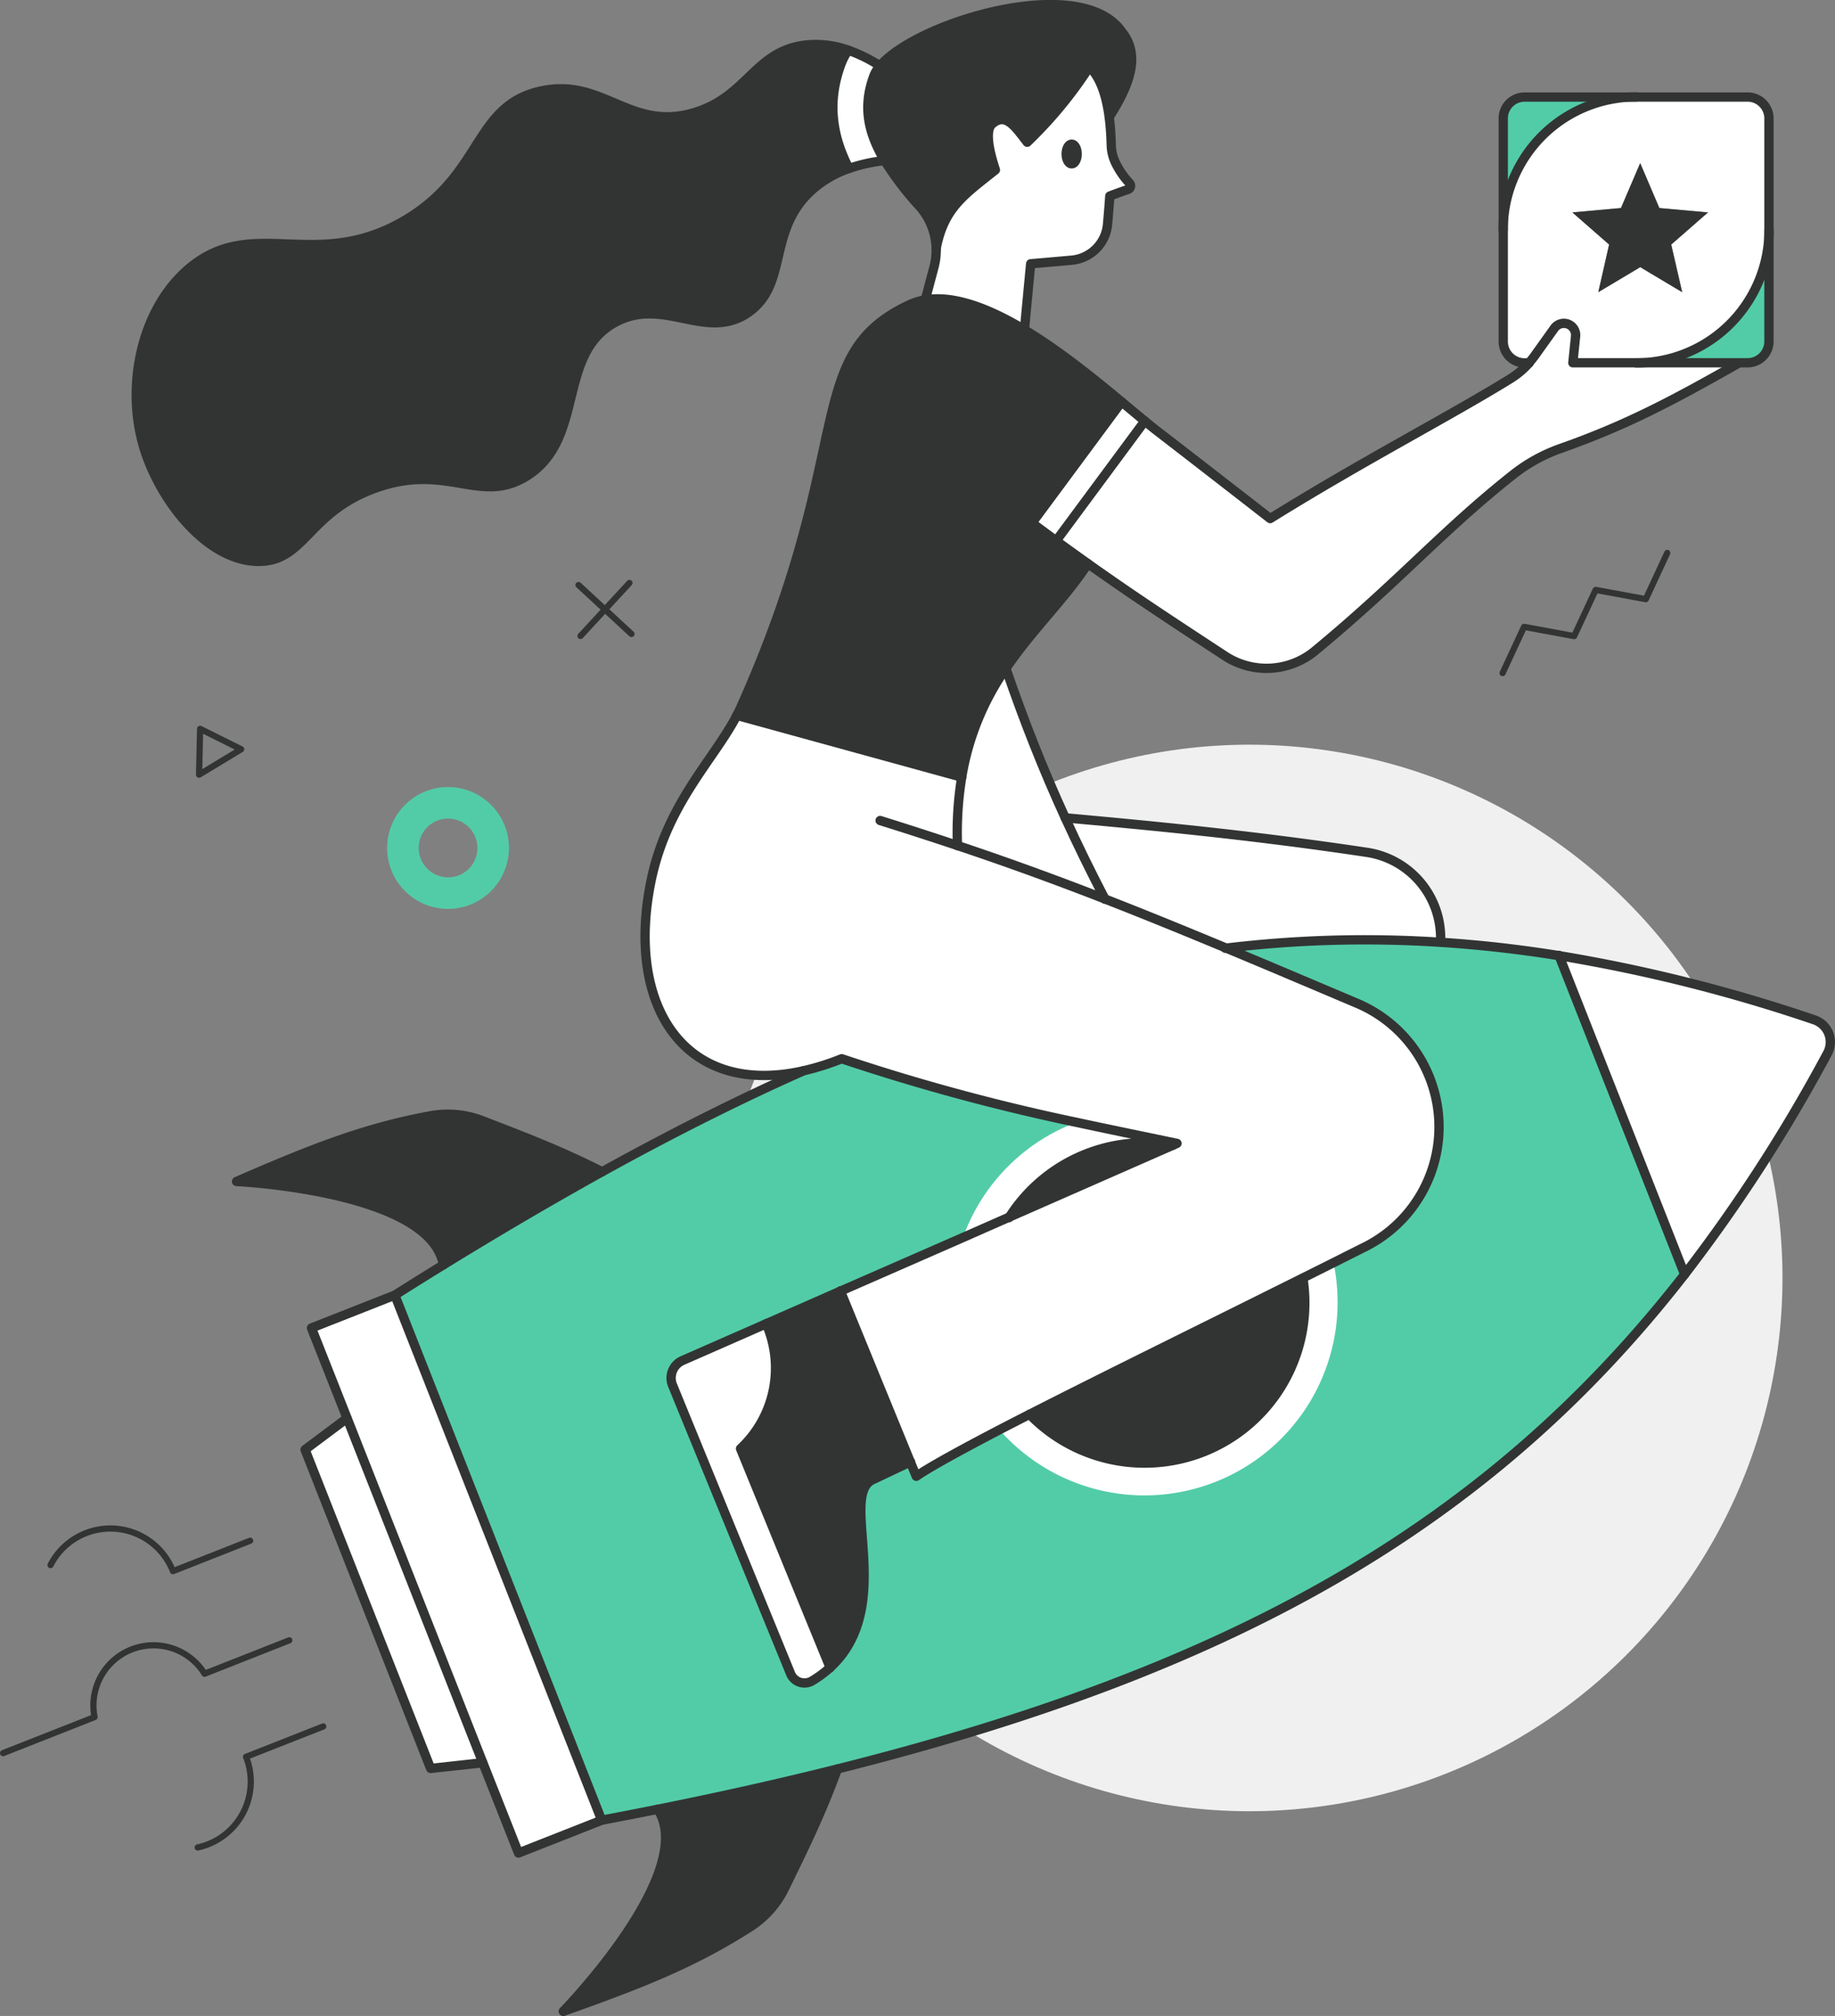 <svg xmlns="http://www.w3.org/2000/svg" viewBox="0 0 514.62 565.24"><rect x="0" y="0" width="514.62" height="565.24" fill="#808080" stroke="none"/><defs><style>.cls-1{fill:#f0f0f0;}.cls-2{fill:#fff;}.cls-3{fill:#323433;}.cls-4{fill:#52cca7;}.cls-5,.cls-6{fill:none;stroke:#323433;stroke-linecap:round;stroke-linejoin:round;}.cls-5{stroke-width:2.61px;}.cls-6{stroke-width:1.74px;}</style></defs><title>Asset 19</title><g id="Layer_2" data-name="Layer 2"><g id="graphic"><circle class="cls-1" cx="350.37" cy="358.32" r="149.52" transform="translate(-150.75 352.7) rotate(-45)"/><polygon class="cls-2" points="97.32 397.66 87.35 372.35 110.73 363.14 168.73 510.35 145.35 519.56 135.38 494.25 97.32 397.66"/><path class="cls-2" d="M508.83,285.91a6.57,6.57,0,0,1,3.68,9.37,447.24,447.24,0,0,1-40.06,62l-35.24-89.43A448.73,448.73,0,0,1,508.83,285.91Z"/><path class="cls-2" d="M374,354.12A54.17,54.17,0,0,1,280.26,401c2.68-1.39,5.54-2.86,8.53-4.38a44.93,44.93,0,0,0,76.61-38.21Z"/><path class="cls-2" d="M330.1,320.59l-1.17.52a45,45,0,0,0-45.83,20.12l-13,5.73a54,54,0,0,1,31.09-32l.68-.27C310.78,316.6,320,318.48,330.1,320.59Z"/><path class="cls-2" d="M298.74,229.31c3.39,7.42,7.07,14.93,11.17,22.83-13.46-5.24-27-10.19-41.39-15h0a96.63,96.63,0,0,1,1.19-19.2,74.39,74.39,0,0,1,12.39-30.49c5.17,15,10.42,28.28,16.64,41.89Z"/><path class="cls-2" d="M458.84,101.75h28.89c-18.33,10.44-31.5,17.48-50.1,24a46.25,46.25,0,0,0-13.39,7.42c-19.93,15.79-31.61,29.61-55.46,49.33a21.31,21.31,0,0,1-25.24,1.42c-14.23-9.32-25.81-16.91-38.47-25.9-2.89-2-5.83-4.17-8.88-6.4l24.86-33.58c1.34,1.09,2.56,2.08,3.65,2.92,10.55,8.09,31.52,24.42,31.52,24.42,26.08-16.23,50.55-28.81,67.37-39.22a23.8,23.8,0,0,0,5.26-4.43h0a21.19,21.19,0,0,0,1.62-2l5.42-7.59a3.3,3.3,0,0,1,6,2.26l-.76,7.36Z"/><path class="cls-2" d="M321.05,118.06l-24.86,33.58c-2.2-1.62-4.44-3.28-6.76-5h0l25.13-33.95C316.93,114.64,319.11,116.47,321.05,118.06Z"/><path class="cls-2" d="M316.79,51.35a1.08,1.08,0,0,1-.45,1.74c-1.91.66-3.49,1.22-5.1,1.85-.19,2.75-.41,5.41-.63,7.88a11.11,11.11,0,0,1-10.1,10.11l-11.46,1s-.88,9.12-1.75,18.5c-9.74-5.84-19.61-9.75-27.81-8.38l2.45-9.2a18.36,18.36,0,0,0,.61-5.14h0c2.19-11.47,7.88-15.08,16.62-22.07-1.75-5.28-3-11.09-.89-12.91,3.81-3.29,6.42.8,9.81,5.15.75-.72,1.52-1.47,2.29-2.26a115.71,115.71,0,0,0,15.15-18.87c3.11,3,4.76,8.1,5.55,14.08.32,2.44.49,5,.57,7.7a12.33,12.33,0,0,0,1.15,5A22.87,22.87,0,0,0,316.79,51.35Zm-14.7-8.17c0-1.53-.69-2.77-1.55-2.77S299,41.65,299,43.18s.69,2.77,1.54,2.77S302.09,44.71,302.09,43.18Z"/><path class="cls-2" d="M246.8,18.48a9.83,9.83,0,0,0-1.72,2.79c-3.1,8.27-1.87,15.64,3,23.75a45.28,45.28,0,0,0-10,2.22c-4.55-8.76-6.31-18.41-2.19-29.4a17.73,17.73,0,0,1,2-3.77A41.87,41.87,0,0,1,246.8,18.48Z"/><path class="cls-3" d="M255.35,409.93,244.57,415c-9.3,4.76,6.87,35.5-11.73,52.56L207.7,406.17a30.9,30.9,0,0,0,7.21-35L235.74,362Z"/><path class="cls-3" d="M135.22,314.2c11.19,4.3,21.69,8.25,33.65,14.34q-21.62,12-44.55,26.12c-3.54-20.83-58-23.39-58-23.39,20.59-8.95,35.54-15,54.46-18.43A26.88,26.88,0,0,1,135.22,314.2Z"/><path class="cls-3" d="M234.85,496c-4.59,12.62-9.58,22.67-14.83,33.44a26.83,26.83,0,0,1-9.62,10.83c-16.19,10.37-31.23,16.17-52.39,23.67.5-.53,38-39.12,26.45-56.64Q210.91,502,234.85,496Z"/><polygon class="cls-2" points="97.32 397.66 135.38 494.25 120.77 495.85 85.55 406.46 97.32 397.66"/><path class="cls-4" d="M235.74,362l-20.83,9.15-23.5,10.32a5.35,5.35,0,0,0-2.8,6.92l33.11,80.89a4.21,4.21,0,0,0,6.06,2,31.49,31.49,0,0,0,5.06-3.75c18.6-17.06,2.43-47.8,11.73-52.56l10.78-5.1,1.65,4c4-2.73,12.26-7.25,23.26-13A54.17,54.17,0,0,0,374,354.12l8.06-4.05a37.63,37.63,0,0,0-1.43-68.67c-13.16-5.57-25.32-10.74-37-15.6h0a324.91,324.91,0,0,1,60.41-1.66q16.43,1,33.16,3.74l35.24,89.43C417.07,428.47,344.84,468.41,234.85,496q-24,6-50.39,11.3-7.76,1.54-15.73,3.06l-58-147.21q6.85-4.33,13.59-8.48,23-14.18,44.55-26.12c19.51-10.79,38.28-20.22,56.52-28.32a70.84,70.84,0,0,0,10.68-3.37,584.42,584.42,0,0,0,65.77,17.82l-.68.27a54,54,0,0,0-31.09,32Z"/><path class="cls-3" d="M289.43,146.62h0c2.32,1.74,4.56,3.4,6.76,5,3.05,2.23,6,4.35,8.88,6.4h0c-6.51,10-15.52,18.43-23,29.38a74.39,74.39,0,0,0-12.39,30.49l-63.06-17.33c.4-.77.78-1.54,1.12-2.31C240.61,125,224.66,99.67,255,85.46a17.59,17.59,0,0,1,4.49-1.39c8.2-1.37,18.07,2.54,27.81,8.38h0c9.84,5.91,19.55,13.8,27.26,20.21Z"/><path class="cls-4" d="M496.12,64.47V95.72a6,6,0,0,1-6,6H458.84A37.28,37.28,0,0,0,496.12,64.47Z"/><path class="cls-2" d="M496.12,33.21V64.47a37.28,37.28,0,0,1-37.28,37.28H441.1l.76-7.36a3.3,3.3,0,0,0-6-2.26l-5.42,7.59a21.19,21.19,0,0,1-1.62,2h-1.27a6,6,0,0,1-6-6V64.47a37.29,37.29,0,0,1,37.28-37.29H490.1A6,6,0,0,1,496.12,33.21ZM468.69,68.57l10.31-9-13.64-1.23L460,45.74l-5.39,12.59L441,59.56l10.3,9-3,13.35,11.76-7,11.75,7Z"/><polygon class="cls-3" points="479 59.56 468.69 68.57 471.73 81.92 459.98 74.9 448.22 81.92 451.26 68.57 440.96 59.56 454.59 58.33 459.98 45.74 465.36 58.33 479 59.56"/><path class="cls-4" d="M427.58,27.18h31.26a37.29,37.29,0,0,0-37.28,37.29V33.21A6,6,0,0,1,427.58,27.18Z"/><path class="cls-2" d="M404,262l.09,2.15a324.91,324.91,0,0,0-60.41,1.66h0c-11.55-4.81-22.62-9.33-33.73-13.66-4.1-7.9-7.78-15.41-11.17-22.83,29.54,2.67,55.13,5.27,84.54,9.67A24.27,24.27,0,0,1,404,262Z"/><path class="cls-2" d="M365.4,358.42c-27.36,13.65-55.5,27.45-76.61,38.21-3,1.52-5.85,3-8.53,4.38-11,5.71-19.26,10.23-23.26,13l-1.65-4L235.74,362,270.07,347l13-5.73,45.83-20.12,1.17-.52c-10.11-2.11-19.32-4-28.26-5.92a584.42,584.42,0,0,1-65.77-17.82,70.84,70.84,0,0,1-10.68,3.37c-33.21,7.51-50.17-18-42.72-53.57,4.49-21.44,17.52-33.66,24-46.07l63.06,17.33a96.63,96.63,0,0,0-1.19,19.2h0c14.42,4.84,27.93,9.79,41.39,15,11.11,4.33,22.18,8.85,33.73,13.66s23.84,10,37,15.6a37.63,37.63,0,0,1,1.43,68.67L374,354.12Z"/><path class="cls-3" d="M365.4,358.42a44.93,44.93,0,0,1-76.61,38.21C309.9,385.87,338,372.07,365.4,358.42Z"/><path class="cls-3" d="M328.93,321.11,283.1,341.23a45,45,0,0,1,45.83-20.12Z"/><path class="cls-3" d="M314.6,8.9c5.5,6.8,2,15.28-3.52,23.94h0c-.79-6-2.44-11.07-5.55-14.08a115.71,115.71,0,0,1-15.15,18.87c-.77.79-1.54,1.54-2.29,2.26-3.39-4.35-6-8.44-9.81-5.15-2.11,1.82-.86,7.63.89,12.91-8.74,7-14.43,10.6-16.62,22.07a18.56,18.56,0,0,0-4.72-11.93A86.22,86.22,0,0,1,248.08,45c-4.87-8.11-6.1-15.48-3-23.75a9.83,9.83,0,0,1,1.72-2.79C257.14,6.28,303.05-7.67,314.6,8.9Z"/><path class="cls-3" d="M300.54,40.41c.86,0,1.55,1.24,1.55,2.77S301.4,46,300.54,46,299,44.71,299,43.18,299.69,40.41,300.54,40.41Z"/><path class="cls-3" d="M238.09,47.24a29.93,29.93,0,0,0-11.5,7.09c-11.17,11.25-5.7,25.43-16.6,33.19-11.92,8.5-23.89-4.61-37.56,2.92-16.39,9-8.13,32.76-24.75,43.09-13.13,8.16-22.42-4.07-42.81,3.5-18.54,6.87-19.41,20.16-32,20.38-14.48.26-28.11-17-32.62-32.32-5-17.12-.6-38.44,12.82-49.8,17.82-15.08,35.25,1.19,60.27-13.39,22.31-13,19.46-32.31,38.44-36.4,17.41-3.76,24.88,11.4,42.81,6.11,14.93-4.4,17-17,30.87-18.92a26.81,26.81,0,0,1,12.45,1.38,17.73,17.73,0,0,0-2,3.77C231.78,28.83,233.54,38.48,238.09,47.24Z"/><path class="cls-2" d="M207.7,406.17l25.14,61.42a31.49,31.49,0,0,1-5.06,3.75,4.21,4.21,0,0,1-6.06-2l-33.11-80.89a5.35,5.35,0,0,1,2.8-6.92l23.5-10.32a30.9,30.9,0,0,1-7.21,35Z"/><path class="cls-5" d="M235.7,361.93l0,.1,19.61,47.9,1.65,4c4-2.73,12.26-7.25,23.26-13,2.68-1.39,5.54-2.86,8.53-4.38,21.11-10.76,49.25-24.56,76.61-38.21l8.61-4.3,8.06-4.05a37.63,37.63,0,0,0-1.43-68.67c-13.16-5.57-25.32-10.74-37-15.6s-22.62-9.33-33.73-13.66c-13.46-5.24-27-10.19-41.39-15-7-2.34-14.15-4.65-21.65-7"/><path class="cls-5" d="M287.3,92.45c-9.74-5.84-19.61-9.75-27.81-8.38A17.59,17.59,0,0,0,255,85.46C224.66,99.67,240.61,125,207.77,198.27c-.34.77-.72,1.54-1.12,2.31-6.46,12.41-19.49,24.63-24,46.07-7.45,35.61,9.51,61.08,42.72,53.57a70.84,70.84,0,0,0,10.68-3.37,584.42,584.42,0,0,0,65.77,17.82c8.94,1.93,18.15,3.81,28.26,5.92l-1.17.52L283.1,341.23l-13,5.73L235.74,362l-20.83,9.15-23.5,10.32a5.35,5.35,0,0,0-2.8,6.92l33.11,80.89a4.21,4.21,0,0,0,6.06,2,31.49,31.49,0,0,0,5.06-3.75c18.6-17.06,2.43-47.8,11.73-52.56l10.78-5.1"/><path class="cls-5" d="M428.85,101.75a23.8,23.8,0,0,1-5.26,4.43c-16.82,10.41-41.29,23-67.37,39.22,0,0-21-16.33-31.52-24.42-1.09-.84-2.31-1.83-3.65-2.92-1.94-1.59-4.12-3.42-6.49-5.39-7.71-6.41-17.42-14.3-27.26-20.21"/><path class="cls-5" d="M428.85,101.75h-1.27a6,6,0,0,1-6-6V33.21a6,6,0,0,1,6-6H490.1a6,6,0,0,1,6,6V95.72a6,6,0,0,1-6,6h-49l.76-7.36a3.3,3.3,0,0,0-6-2.26l-5.42,7.59a21.19,21.19,0,0,1-1.62,2"/><path class="cls-5" d="M289.43,146.62c2.32,1.74,4.56,3.4,6.76,5,3.05,2.23,6,4.35,8.88,6.4,12.66,9,24.24,16.58,38.47,25.9a21.31,21.31,0,0,0,25.24-1.42c23.85-19.72,35.53-33.54,55.46-49.33a46.25,46.25,0,0,1,13.39-7.42c18.6-6.54,31.77-13.58,50.1-24"/><path class="cls-5" d="M285.63,143.76c1.29,1,2.55,1.93,3.8,2.86"/><path class="cls-5" d="M268.52,237.11a96.63,96.63,0,0,1,1.19-19.2,74.39,74.39,0,0,1,12.39-30.49c7.45-10.95,16.46-19.35,23-29.38"/><line class="cls-5" x1="206.65" y1="200.58" x2="269.71" y2="217.91"/><path class="cls-5" d="M458.84,27.18a37.29,37.29,0,0,0-37.28,37.29"/><path class="cls-5" d="M458.84,101.75a37.28,37.28,0,0,0,37.28-37.28"/><path class="cls-5" d="M262.55,69.72a18.56,18.56,0,0,0-4.72-11.93A86.22,86.22,0,0,1,248.08,45c-4.87-8.11-6.1-15.48-3-23.75a9.83,9.83,0,0,1,1.72-2.79c10.34-12.2,56.25-26.15,67.8-9.58,5.5,6.8,2,15.28-3.52,23.94"/><path class="cls-5" d="M259.49,84.07l2.45-9.2a18.36,18.36,0,0,0,.61-5.14"/><path class="cls-5" d="M238.09,47.24c-4.55-8.76-6.31-18.41-2.19-29.4a17.73,17.73,0,0,1,2-3.77"/><path class="cls-5" d="M287.3,92.46h0c.87-9.38,1.75-18.5,1.75-18.5l11.46-1a11.11,11.11,0,0,0,10.1-10.11c.22-2.47.44-5.13.63-7.88,1.61-.63,3.19-1.19,5.1-1.85a1.08,1.08,0,0,0,.45-1.74,22.87,22.87,0,0,1-4-5.85,12.33,12.33,0,0,1-1.15-5c-.08-2.66-.25-5.26-.57-7.7-.79-6-2.44-11.07-5.55-14.08a115.71,115.71,0,0,1-15.15,18.87c-.77.79-1.54,1.54-2.29,2.26-3.39-4.35-6-8.44-9.81-5.15-2.11,1.82-.86,7.63.89,12.91-8.74,7-14.43,10.6-16.62,22.07h0"/><path class="cls-5" d="M246.8,18.48a41.87,41.87,0,0,0-8.92-4.41,26.81,26.81,0,0,0-12.45-1.38c-13.89,1.89-15.94,14.52-30.87,18.92-17.93,5.29-25.4-9.87-42.81-6.11-19,4.09-16.13,23.41-38.44,36.4C88.29,76.48,70.86,60.21,53,75.29,39.62,86.65,35.2,108,40.22,125.09c4.51,15.36,18.14,32.58,32.62,32.32,12.62-.22,13.49-13.51,32-20.38,20.39-7.57,29.68,4.66,42.81-3.5C164.3,123.2,156,99.45,172.43,90.44,186.1,82.91,198.07,96,210,87.52c10.9-7.76,5.43-21.94,16.6-33.19a29.93,29.93,0,0,1,11.5-7.09,45.28,45.28,0,0,1,10-2.22"/><path class="cls-5" d="M302.09,43.18c0,1.53-.69,2.77-1.55,2.77S299,44.71,299,43.18s.69-2.77,1.54-2.77S302.09,41.65,302.09,43.18Z"/><line class="cls-5" x1="296.19" y1="151.64" x2="321.05" y2="118.06"/><polyline class="cls-5" points="289.43 146.62 289.43 146.62 314.56 112.67"/><path class="cls-5" d="M298.74,229.31c29.54,2.67,55.13,5.27,84.54,9.67A24.27,24.27,0,0,1,404,262l.09,2.15"/><path class="cls-5" d="M282.1,187.42c5.17,15,10.42,28.28,16.64,41.89h0c3.39,7.42,7.07,14.93,11.17,22.83"/><path class="cls-5" d="M225.39,300.22c-18.24,8.1-37,17.53-56.52,28.32q-21.62,12-44.55,26.12-6.73,4.14-13.59,8.48l-23.38,9.21,10,25.31,38.06,96.59,10,25.31,23.38-9.21q8-1.52,15.73-3.06Q210.91,502,234.85,496c110-27.58,182.22-67.52,237.6-138.68a447.24,447.24,0,0,0,40.06-62,6.57,6.57,0,0,0-3.68-9.37,448.73,448.73,0,0,0-71.62-18q-16.75-2.69-33.16-3.74a324.91,324.91,0,0,0-60.41,1.66"/><line class="cls-5" x1="110.73" y1="363.14" x2="168.73" y2="510.35"/><line class="cls-5" x1="437.21" y1="267.88" x2="472.45" y2="357.31"/><path class="cls-5" d="M328.93,321.11a45,45,0,0,0-45.83,20.12,1.4,1.4,0,0,1-.1.16"/><path class="cls-5" d="M288.73,396.56l.06.07a44.93,44.93,0,0,0,76.61-38.21"/><path class="cls-5" d="M168.87,328.54c-12-6.09-22.46-10-33.65-14.34a26.88,26.88,0,0,0-14.42-1.36c-18.92,3.46-33.87,9.48-54.46,18.43,0,0,54.44,2.56,58,23.39"/><path class="cls-5" d="M158,563.93c.5-.53,38-39.12,26.45-56.64"/><path class="cls-5" d="M234.85,496c-4.59,12.62-9.58,22.67-14.83,33.44a26.83,26.83,0,0,1-9.62,10.83c-16.19,10.37-31.23,16.17-52.39,23.67h0"/><polyline class="cls-5" points="135.38 494.25 120.77 495.85 85.55 406.46 97.32 397.66 97.32 397.66"/><path class="cls-6" d="M70.15,432l-21.64,8.53a18.87,18.87,0,0,0-34.34-1.71"/><path class="cls-6" d="M90.66,484.07,69,492.59A18.89,18.89,0,0,1,55.45,518"/><path class="cls-6" d="M81.14,459.92l-23.77,9.37a16.85,16.85,0,0,0-30.85,12.15L.87,491.55"/><path class="cls-5" d="M214.89,371.12l0,.06a30.9,30.9,0,0,1-7.21,35l25.14,61.42"/><polyline class="cls-6" points="421.4 188.72 427.42 175.76 441.47 178.36 447.5 165.4 461.55 168 467.57 155.04"/><line class="cls-6" x1="162.24" y1="164.03" x2="177.09" y2="177.75"/><line class="cls-6" x1="162.8" y1="178.32" x2="176.52" y2="163.46"/><path class="cls-4" d="M125.66,220.68a17.08,17.08,0,1,0,17.07,17.08A17.08,17.08,0,0,0,125.66,220.68Zm0,25.3a8.23,8.23,0,1,1,8.22-8.22A8.22,8.22,0,0,1,125.66,246Z"/><polygon class="cls-6" points="67.63 210.08 56.12 204.36 55.83 217.21 67.63 210.08"/></g></g></svg>
